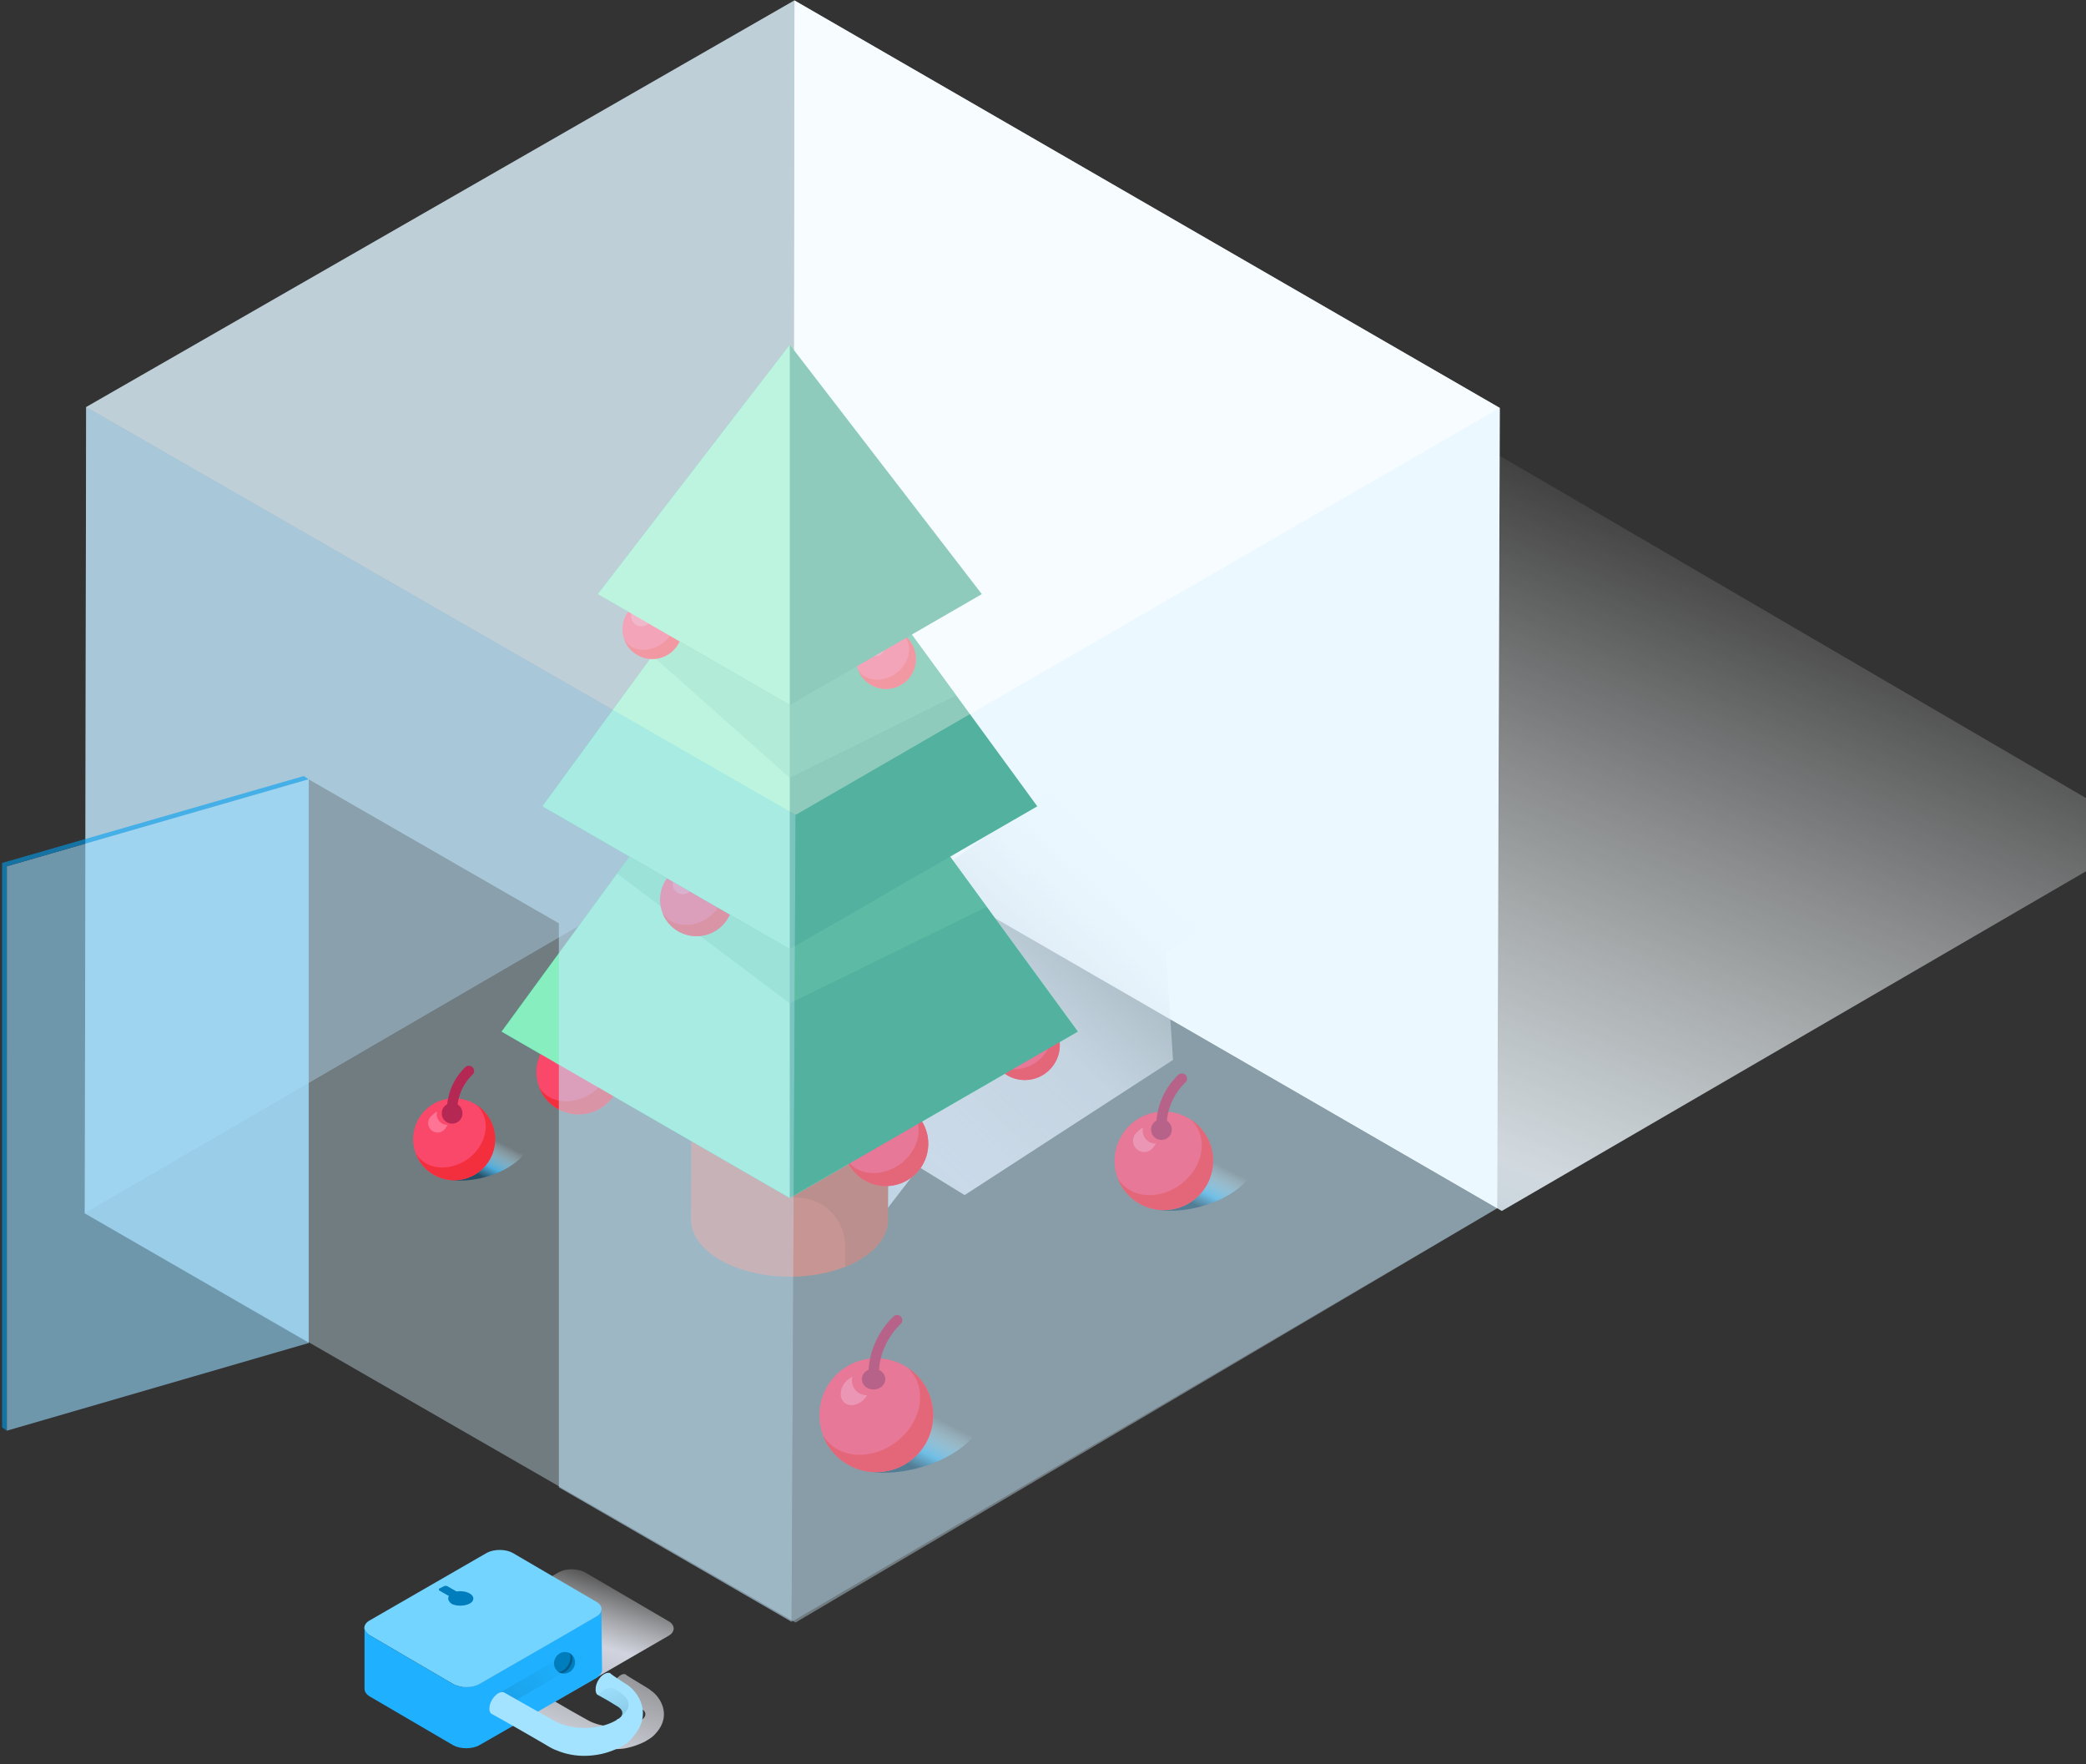 <svg height="170" width="201" xmlns="http://www.w3.org/2000/svg" xmlns:xlink="http://www.w3.org/1999/xlink"><rect width="100%" height="100%" fill="#333333" stroke="none"/><linearGradient id="a" x1="5.041%" x2="74.315%" y1="111.079%" y2="13.802%"><stop offset="0" stop-color="#99c1d3"/><stop offset=".351" stop-color="#d1d9df"/><stop offset=".457" stop-color="#d9e1e4" stop-opacity=".832"/><stop offset="1" stop-color="#fff" stop-opacity="0"/></linearGradient><linearGradient id="b" x1="5.041%" x2="67.843%" y1="111.079%" y2="31.267%"><stop offset="0" stop-color="#99c1d3"/><stop offset=".353" stop-color="#d1d4df"/><stop offset=".642" stop-color="#d9dbe4" stop-opacity=".832"/><stop offset="1" stop-color="#fff" stop-opacity="0"/></linearGradient><linearGradient id="c"><stop offset="0" stop-color="#244f66"/><stop offset=".32" stop-color="#4dabdb"/><stop offset="1" stop-color="#e1fcff" stop-opacity="0"/></linearGradient><linearGradient id="d" x1="32.409%" x2="63.653%" xlink:href="#c" y1="70.127%" y2="34.447%"/><linearGradient id="e" x1="32.565%" x2="63.663%" xlink:href="#c" y1="70.013%" y2="34.417%"/><linearGradient id="f" x1="32.37%" x2="63.568%" xlink:href="#c" y1="70.085%" y2="34.413%"/><linearGradient id="g" x1="22.928%" x2="71.029%" y1="83.757%" y2="-4.691%"><stop offset="0" stop-color="#a7aab3"/><stop offset=".505" stop-color="#d1d4df"/><stop offset="1" stop-color="#fff" stop-opacity="0"/></linearGradient><linearGradient id="h" x1="-27.806%" x2="151.088%" y1="166.999%" y2="-89.418%"><stop offset="0" stop-color="#73d4ff"/><stop offset=".277" stop-color="#d1d4df"/><stop offset=".683" stop-color="#edeff3" stop-opacity=".438"/><stop offset="1" stop-color="#fff" stop-opacity="0"/></linearGradient><linearGradient id="i"><stop offset="0" stop-color="#006599" stop-opacity="0"/><stop offset="1" stop-color="#003957"/></linearGradient><linearGradient id="j" x1="84.251%" x2="-12.635%" xlink:href="#i" y1="26.316%" y2="97.315%"/><linearGradient id="k" x1="26.114%" x2="75.659%" xlink:href="#i" y1="-31.698%" y2="102.866%"/><g fill="none" fill-rule="evenodd"><path d="m144.262 116.42-67.605 39.91-68.487-39.42 68.246-39.683z" fill="#d4f0ff" opacity=".386"/><path d="m206.852 80.39-62.345 36.248-67.982-39.478 61.85-36.745z" fill="url(#a)" fill-rule="nonzero" transform="translate(.202 .04)"/><path d="m76.55.04-.135 77.187-68.246 39.683.13-77.687z" fill="#c5ebff" opacity=".6"/><path d="m144.515 39.304-.253 77.116-67.847-39.193.134-77.187z" fill="#fff"/><g transform="translate(39.202 33.04)"><path d="m43.728 86.742 5.645-7.32 4.371 2.688 20.084-13.025-.673-10.336 8.99-5.713-1.679-10.083 6.302-4.035-4.455-8.237-6.554 1.599-9.916 6.217 1.595.674-15.965 11.51 2.103 2.271-16.301 9.41v25.642z" fill="url(#b)" fill-rule="nonzero"/><path d="m46.41 63.226c.059-1.454-.873-2.918-2.794-4.032-3.72-2.153-9.727-2.153-13.42 0-1.841 1.077-2.756 2.47-2.756 3.87l-.06 21.381c0 1.416.932 2.832 2.8 3.914 3.72 2.153 9.727 2.153 13.42 0 1.83-1.077 2.75-2.46 2.756-3.854l.059-21.382s-.006.065-.006.103z" fill="#cc7265"/><path d="m46.41 63.226c.059-1.454-.873-2.918-2.794-4.032a10.13 10.13 0 0 0 -1.378-.651l-5.34 23.846a4.7 4.7 0 0 1 5.34 4.656v1.95c.468-.184.923-.4 1.362-.647 1.83-1.076 2.75-2.465 2.756-3.86l.059-21.38c0 .015-.006.08-.006.118z" fill="#ba685c"/><path d="m36.898 28.35-27.766 38.008 27.766 16.03 27.765-16.03z" fill="#87eebf"/><circle cx="46.167" cy="77.162" fill="#f9486a" r="4.08"/><path d="m48.358 73.723c1.33 1.157 1.27 3.326-.215 4.877-1.486 1.55-3.973 1.884-5.34.576a2.81 2.81 0 0 1 -.463-.587 4.08 4.08 0 1 0 6.013-4.872z" fill="#f42f3d"/><ellipse cx="44.662" cy="75.363" fill="#f46e91" rx="1.19" ry="1" transform="matrix(.665 -.747 .747 .665 -41.326 58.621)"/><circle cx="59.549" cy="67.656" fill="#f9486a" r="3.37"/><path d="m61.363 64.814c1.077.958 1.045 2.745-.183 4.026-1.227 1.281-3.278 1.556-4.403.474a2.072 2.072 0 0 1 -.388-.485 3.37 3.37 0 1 0 4.969-4.02z" fill="#f42f3d"/><ellipse cx="58.305" cy="66.173" fill="#f46e91" rx="1" ry="1" transform="matrix(.665 -.747 .747 .665 -29.889 65.732)"/><path d="m36.898 28.35-27.766 38.008 27.766 16.03 27.765-16.03z" fill="#259975"/><circle cx="16.561" cy="70.256" fill="#f9486a" r="4.08"/><path d="m18.752 66.81c1.33 1.158 1.265 3.328-.221 4.878s-3.973 1.884-5.34.576a2.81 2.81 0 0 1 -.463-.587 4.08 4.08 0 1 0 6.013-4.872l.01.006z" fill="#f42f3d"/><ellipse cx="15.051" cy="68.455" fill="#f46e91" rx="1.19" ry="1" transform="matrix(.665 -.747 .747 .665 -46.09 34.186)"/><path d="m9.132 66.359 27.766 16.03v-54.039z" fill="#87eebf"/><path d="m55.873 54.328-3.532-4.829-15.443-15.767-15.45 15.768-1.19 1.626 16.64 12.51z" fill="#4bbb8c" opacity=".39"/><circle cx="27.908" cy="53.644" fill="#f9486a" r="3.515"/><path d="m29.798 50.683c1.146 1.002 1.076 2.87-.189 4.205s-3.423 1.614-4.597.495c-.155-.15-.29-.32-.398-.506a3.515 3.515 0 1 0 5.178-4.194z" fill="#f42f3d"/><ellipse cx="26.61" cy="52.095" fill="#f46e91" rx="1.023" ry="1" transform="matrix(.665 -.747 .747 .665 -29.996 37.338)"/><path d="m36.898 12.001-23.848 32.649 23.847 13.77 23.852-13.77z" fill="#259975"/><path d="m13.051 44.65 23.847 13.769v-46.419z" fill="#87eebf"/><path d="m52.939 33.964-16.041-21.964-13.242 18.13 13.242 11.773z" fill="#4bbb8c" opacity=".39"/><circle cx="46.167" cy="30.46" fill="#f9486a" r="2.88"/><path d="m47.717 28.026c.943.819.9 2.347-.15 3.44s-2.805 1.335-3.768.41a1.884 1.884 0 0 1 -.334-.415 2.885 2.885 0 1 0 4.252-3.44z" fill="#f42f3d"/><ellipse cx="45.099" cy="29.188" fill="#f46e91" rx="1" ry="1" transform="matrix(.665 -.747 .747 .665 -6.688 43.471)"/><path d="m36.898.17-18.508 24.035 18.507 10.69 18.506-10.69z" fill="#259975"/><circle cx="23.656" cy="27.574" fill="#f9486a" r="2.88"/><path d="m25.2 25.147c.937.818.894 2.352-.15 3.445-1.045 1.092-2.81 1.33-3.768.409a2.153 2.153 0 0 1 -.329-.415 2.88 2.88 0 1 0 4.247-3.44z" fill="#f42f3d"/><ellipse cx="22.592" cy="26.304" fill="#f46e91" rx="1" ry="1" transform="matrix(.665 -.747 .747 .665 -12.077 25.692)"/><path d="m18.391 24.205 18.507 10.69v-34.725z" fill="#87eebf"/><path d="m10.936 75.348c1.614.92 1.076 2.751-1.158 4.091s-5.415 1.674-7.04.754c-1.626-.92-1.104-2.75 1.157-4.091 2.26-1.34 5.415-1.674 7.04-.754z" fill="url(#d)"/><circle cx="4.551" cy="76.732" fill="#f9486a" r="3.946"/><ellipse cx="4.363" cy="74.229" fill="#b52854" rx="1" ry="1"/><path d="m4.363 74.148a5.291 5.291 0 0 1 1.615-4" stroke="#b52854" stroke-linecap="round"/><path d="m2.915 74.072c-.173.08-.327.196-.452.34a.91.91 0 1 0 1.313 1.168c.062-.074.118-.154.167-.237a1.028 1.028 0 0 1 -1.028-1.27z" fill="#ff7394"/><path d="m6.683 73.4c1.281 1.12 1.222 3.23-.21 4.715-1.432 1.486-3.843 1.825-5.162.538a2.514 2.514 0 0 1 -.452-.57 3.946 3.946 0 1 0 5.824-4.683z" fill="#f42f3d"/><path d="m80.624 77.146c1.954 1.11 1.33 3.316-1.395 4.926-2.723 1.61-6.513 2.045-8.488.91-1.976-1.136-1.33-3.317 1.394-4.926 2.723-1.61 6.535-2.013 8.489-.91z" fill="url(#e)"/><circle cx="72.942" cy="78.81" fill="#f9486a" r="4.748"/><ellipse cx="72.711" cy="75.8" fill="#b52854" rx="1" ry="1"/><path d="m72.716 75.709a6.357 6.357 0 0 1 1.96-4.818" stroke="#b52854" stroke-linecap="round"/><path d="m70.94 75.612a1.685 1.685 0 0 0 -.539.41 1.077 1.077 0 1 0 1.578 1.404c.076-.087.144-.18.204-.28a1.238 1.238 0 0 1 -1.243-1.534z" fill="#ff7394"/><path d="m75.494 74.805c1.545 1.35 1.475 3.875-.253 5.673-1.798 1.879-4.624 2.196-6.212.673a3.267 3.267 0 0 1 -.539-.684 4.748 4.748 0 1 0 6.998-5.668z" fill="#f42f3d"/><path d="m54.112 101.397c2.261 1.275 1.535 3.827-1.614 5.684-3.15 1.857-7.537 2.336-9.787 1.077-2.25-1.26-1.534-3.828 1.615-5.69 3.15-1.863 7.531-2.353 9.786-1.071z" fill="url(#f)"/><circle cx="45.236" cy="103.318" fill="#f9486a" r="5.485"/><ellipse cx="44.972" cy="99.841" fill="#b52854" rx="1.13" ry="1"/><path d="m44.978 99.728a7.342 7.342 0 0 1 2.26-5.56" stroke="#b52854" stroke-linecap="round"/><path d="m42.927 99.62c-.241.113-.457.272-.636.468-.58.663-.65 1.562-.145 2.008.506.447 1.389.28 1.976-.382.088-.099.166-.207.231-.323a1.426 1.426 0 0 1 -1.426-1.77z" fill="#ff7394"/><path d="m48.18 98.689c1.788 1.56 1.701 4.473-.29 6.556-2.078 2.154-5.346 2.536-7.176.775a3.515 3.515 0 0 1 -.63-.79 5.485 5.485 0 1 0 8.075-6.547z" fill="#f42f3d"/></g><path d="m144.515 39.304-67.858 39.226-68.357-39.307 68.249-39.183z" fill="#edf9ff" opacity=".523"/><path d="m144.515 39.304-.253 77.116-67.987 39.845.382-77.735z" fill="#bee9ff" opacity=".303"/><path d="m76.657 78.53-68.357-39.307-.13 77.687 21.56 12.456v-54.282l24.12 13.878v54.346l22.426 12.957z" fill="#c1e9ff" opacity=".542"/><g opacity=".59"><path d="m.654 137.852 29.101-8.453v-54.33l-29.1 8.399z" fill="#98dbff"/><path d="m29.276 74.772-29.074 8.378v54.384l.452.318v-54.384l29.074-8.384z" fill="#009ff2"/></g><g transform="translate(35 149)"><path d="m24.439 6.761c.682-.372.682-1.054 0-1.427l-8.064-4.714c-.682-.372-1.798-.372-2.48 0l-12.965 7.506c-.682.372-.682 1.054 0 1.426l8.064 4.714c.682.373 1.799.373 2.481 0l12.965-7.505z" fill="url(#g)" transform="translate(4.962 1.86)"/><path d="m11.165 1.799c.186.124.31.186.434.31.869.558 2.11 2.419.372 4.218l-.124.124c-.186.186-.496.372-.806.558a7.23 7.23 0 0 1 -2.047.682c-1.054.125-2.109.062-3.163-.31-.31-.124-.559-.248-.807-.372-1.178-.682-4.404-2.543-4.466-2.543-.124-.062-.124-.248-.124-.434 0-.434.31-.993.683-1.24.186-.125.372-.125.496-.063l2.357 1.365 1.55.868c1.427.807 3.66.807 5.087 0 .062 0 .062-.062.124-.062.434-.31.434-.744 0-.992l-1.24-.745-.559-.31-.806-.496c-.124-.062-.186-.248-.186-.496 0-.434.31-.993.744-1.24.186-.125.372-.125.496-.063 0 .062.869.559 1.985 1.24z" fill="url(#h)" transform="translate(16.127 11.785)"/><path d="m22.454 6.761c.682-.372.682-1.054 0-1.427l-8.064-4.714c-.682-.372-1.798-.372-2.48 0l-11.29 6.513c-.682.372-.682 1.055 0 1.427l8.064 4.714c.682.372 1.799.372 2.481 0l11.29-6.513z" fill="#73d4ff"/><path d="m23.012 11.91c0 .247-.186.496-.496.744l-11.351 6.513c-.682.372-1.799.372-2.481 0l-8.064-4.714c-.31-.187-.496-.435-.496-.745v-5.892c0 .248.186.496.496.744l8.064 4.714c.682.372 1.799.372 2.481 0l11.29-6.513c.371-.186.495-.434.495-.744l.062 5.892z" fill="#1fb1ff"/><path d="m23.012 9.552c0 .31-.186.559-.558.807l-8.932 5.148-.558-1.303 9.49-5.52c.372-.248.558-.558.558-.806z" fill="url(#j)" opacity=".16"/><path d="m25.431 13.336c1.055.682 2.544 2.853.497 5.086-.062.062-.124.124-.124.186a3.614 3.614 0 0 1 -.93.683c-.745.372-1.551.682-2.482.806-1.24.186-2.543.062-3.722-.434-.372-.124-.682-.31-.992-.496-1.365-.807-5.272-3.04-5.334-3.04-.124-.124-.187-.248-.187-.496 0-.558.373-1.178.869-1.489.248-.124.434-.124.558-.062l2.853 1.613 1.861 1.055c1.675.992 4.404.992 6.079 0 .062-.062.124-.062.124-.125h.062c.558-.31.558-.868-.124-1.24l-.806-.496-.993-.559c-.186-.062-.248-.31-.248-.558 0-.558.372-1.24.868-1.488.249-.125.435-.125.559-.062-.124 0 1.426.992 1.612 1.116z" fill="#a3e3ff"/><path d="m24.439 16.686c.558-.31.558-.869 0-1.179l-1.923-1.117c.496-.434 1.055-1.054 1.861-.558 1.613.93 1.55 1.861.062 2.854z" fill="url(#k)" opacity=".16"/><path d="m10.235 5.52c.496-.248.496-.744 0-.992-.31-.186-.807-.248-1.24-.186l-.87-.496a.395.395 0 0 0 -.372 0l-.372.186c-.124.062-.124.186 0 .248l.869.496c-.124.248-.062.496.248.744.434.249 1.24.249 1.737 0z" fill="#007dbd"/><ellipse cx="19.401" cy="11.229" fill="#007dbd" rx="1.054" ry="1" transform="matrix(.502 -.865 .865 .502 -.056 22.36)"/><path d="m19.849 10.297c.062.062.124.186.124.372 0 .496-.31 1.054-.744 1.302-.186.124-.31.124-.435.062.125.187.373.249.62.062.435-.248.745-.806.745-1.302 0-.248-.124-.434-.31-.496z" fill="#005b8a"/></g></g></svg>